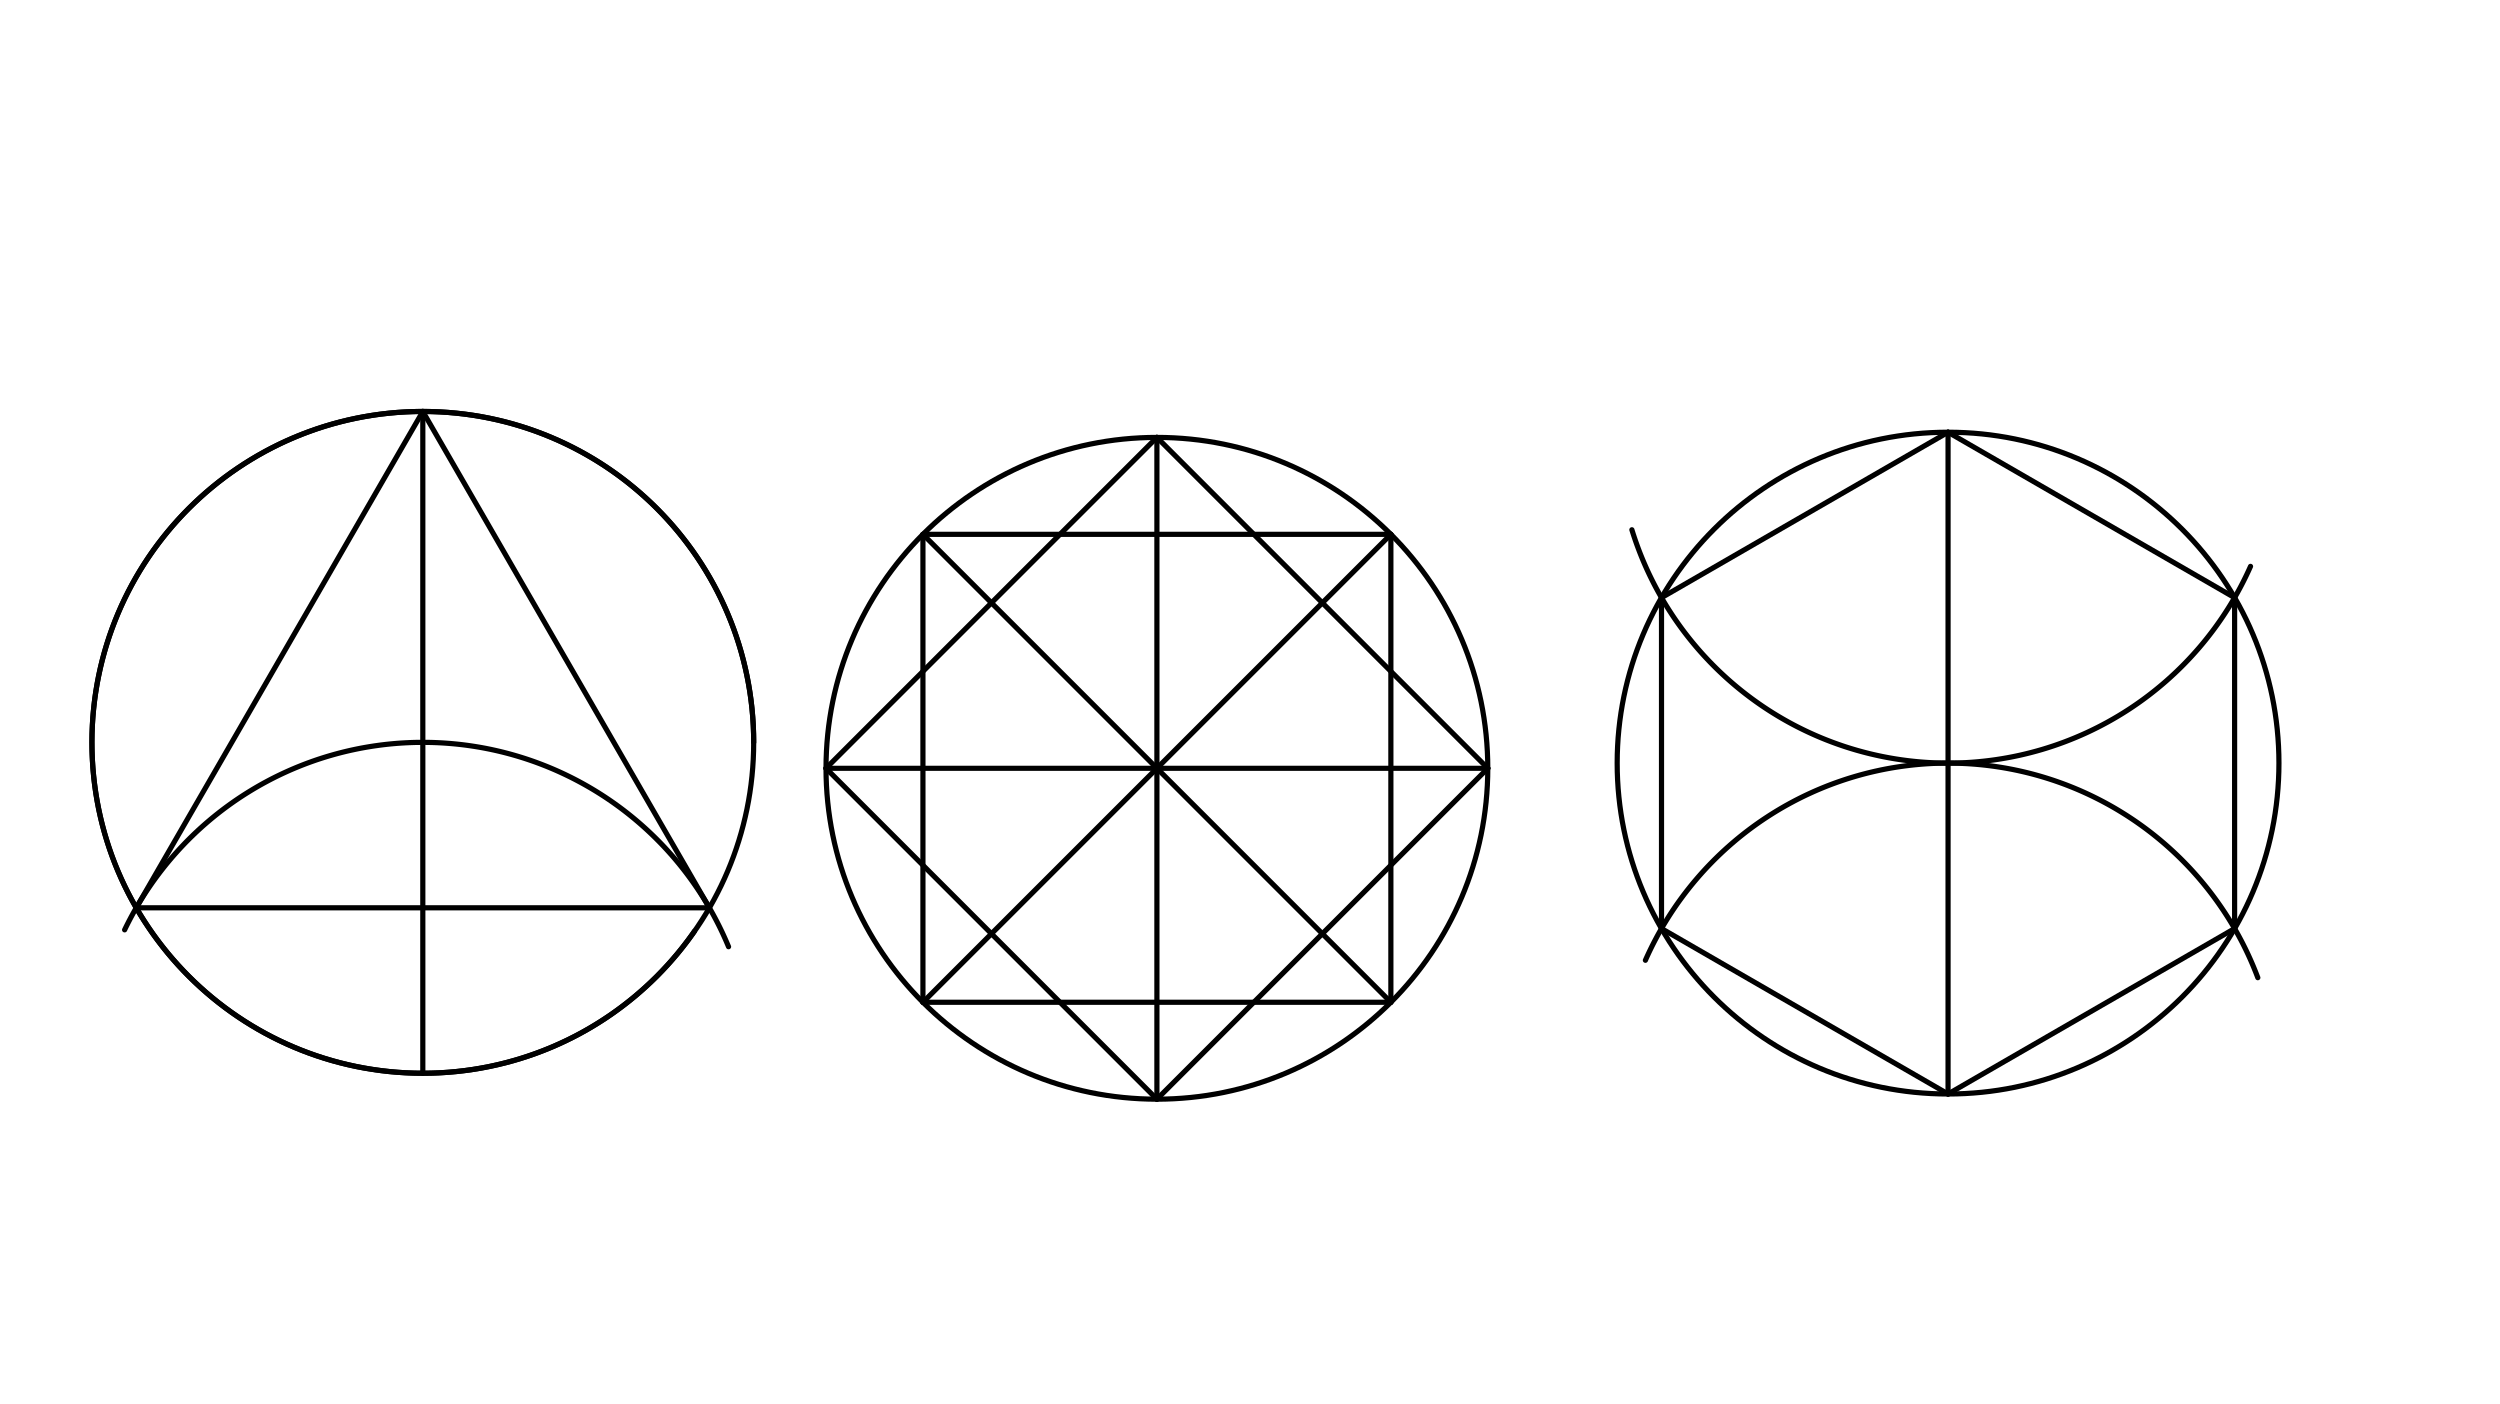 <svg xmlns="http://www.w3.org/2000/svg" class="svg--816" height="100%" preserveAspectRatio="xMidYMid meet" viewBox="0 0 963.78 541.417" width="100%"><defs><marker id="marker-arrow" markerHeight="16" markerUnits="userSpaceOnUse" markerWidth="24" orient="auto-start-reverse" refX="24" refY="4" viewBox="0 0 24 8"><path d="M 0 0 L 24 4 L 0 8 z" stroke="inherit"></path></marker></defs><g class="aux-layer--949"></g><g class="main-layer--75a"><g class="element--733"><g class="center--a87"><line x1="159" y1="286.188" x2="167" y2="286.188" stroke="#000000" stroke-width="1" stroke-linecap="round"></line><line x1="163" y1="282.188" x2="163" y2="290.188" stroke="#000000" stroke-width="1" stroke-linecap="round"></line><circle class="hit--87b" cx="163" cy="286.188" r="4" stroke="none" fill="transparent"></circle></g><circle cx="163" cy="286.188" fill="none" r="127.559" stroke="#000000" stroke-dasharray="none" stroke-width="2"></circle></g><g class="element--733"><g class="center--a87"><line x1="442" y1="296.188" x2="450" y2="296.188" stroke="#000000" stroke-width="1" stroke-linecap="round"></line><line x1="446" y1="292.188" x2="446" y2="300.188" stroke="#000000" stroke-width="1" stroke-linecap="round"></line><circle class="hit--87b" cx="446" cy="296.188" r="4" stroke="none" fill="transparent"></circle></g><circle cx="446" cy="296.188" fill="none" r="127.559" stroke="#000000" stroke-dasharray="none" stroke-width="2"></circle></g><g class="element--733"><g class="center--a87"><line x1="747" y1="294.188" x2="755" y2="294.188" stroke="#000000" stroke-width="1" stroke-linecap="round"></line><line x1="751" y1="290.188" x2="751" y2="298.188" stroke="#000000" stroke-width="1" stroke-linecap="round"></line><circle class="hit--87b" cx="751" cy="294.188" r="4" stroke="none" fill="transparent"></circle></g><circle cx="751" cy="294.188" fill="none" r="127.559" stroke="#000000" stroke-dasharray="none" stroke-width="2"></circle></g><g class="element--733"><line stroke="#000000" stroke-dasharray="none" stroke-linecap="round" stroke-width="2" x1="446" x2="446" y1="296.188" y2="168.628"></line></g><g class="element--733"><line stroke="#000000" stroke-dasharray="none" stroke-linecap="round" stroke-width="2" x1="446" x2="446" y1="296.188" y2="423.747"></line></g><g class="element--733"><line stroke="#000000" stroke-dasharray="none" stroke-linecap="round" stroke-width="2" x1="446" x2="573.559" y1="296.188" y2="296.188"></line></g><g class="element--733"><line stroke="#000000" stroke-dasharray="none" stroke-linecap="round" stroke-width="2" x1="446" x2="318.441" y1="296.188" y2="296.188"></line></g><g class="element--733"><line stroke="#000000" stroke-dasharray="none" stroke-linecap="round" stroke-width="2" x1="163" x2="163" y1="286.188" y2="158.628"></line></g><g class="element--733"><line stroke="#000000" stroke-dasharray="none" stroke-linecap="round" stroke-width="2" x1="163" x2="163" y1="286.188" y2="413.747"></line></g><g class="element--733"><line stroke="#000000" stroke-dasharray="none" stroke-linecap="round" stroke-width="2" x1="751" x2="751" y1="294.188" y2="166.628"></line></g><g class="element--733"><line stroke="#000000" stroke-dasharray="none" stroke-linecap="round" stroke-width="2" x1="751" x2="751" y1="294.188" y2="421.747"></line></g><g class="element--733"><path d="M 267.734 359.003 A 127.559 127.559 0 1 1 290.559 286.188" fill="none" stroke="#000000" stroke-dasharray="none" stroke-linecap="round" stroke-width="2"></path></g><g class="element--733"><path d="M 163 286.188 A 127.559 127.559 0 0 0 48.044 358.461" fill="none" stroke="#000000" stroke-dasharray="none" stroke-linecap="round" stroke-width="2"></path></g><g class="element--733"><path d="M 163 286.188 A 127.559 127.559 0 0 1 280.864 364.967" fill="none" stroke="#000000" stroke-dasharray="none" stroke-linecap="round" stroke-width="2"></path></g><g class="element--733"><line stroke="#000000" stroke-dasharray="none" stroke-linecap="round" stroke-width="2" x1="163" x2="52.531" y1="158.628" y2="349.967"></line></g><g class="element--733"><line stroke="#000000" stroke-dasharray="none" stroke-linecap="round" stroke-width="2" x1="163" x2="273.469" y1="158.628" y2="349.967"></line></g><g class="element--733"><line stroke="#000000" stroke-dasharray="none" stroke-linecap="round" stroke-width="2" x1="273.469" x2="52.531" y1="349.967" y2="349.967"></line></g><g class="element--733"><line stroke="#000000" stroke-dasharray="none" stroke-linecap="round" stroke-width="2" x1="318.441" x2="446" y1="296.188" y2="423.747"></line></g><g class="element--733"><line stroke="#000000" stroke-dasharray="none" stroke-linecap="round" stroke-width="2" x1="446" x2="573.559" y1="423.747" y2="296.188"></line></g><g class="element--733"><line stroke="#000000" stroke-dasharray="none" stroke-linecap="round" stroke-width="2" x1="573.559" x2="446" y1="296.187" y2="168.628"></line></g><g class="element--733"><line stroke="#000000" stroke-dasharray="none" stroke-linecap="round" stroke-width="2" x1="446" x2="318.441" y1="168.628" y2="296.188"></line></g><g class="element--733"><path d="M 751 294.188 A 127.559 127.559 0 0 1 870.416 376.9" fill="none" stroke="#000000" stroke-dasharray="none" stroke-linecap="round" stroke-width="2"></path></g><g class="element--733"><path d="M 751 294.188 A 127.559 127.559 0 0 0 634.324 370.191" fill="none" stroke="#000000" stroke-dasharray="none" stroke-linecap="round" stroke-width="2"></path></g><g class="element--733"><path d="M 751 294.188 A 127.559 127.559 0 0 0 867.603 218.35" fill="none" stroke="#000000" stroke-dasharray="none" stroke-linecap="round" stroke-width="2"></path></g><g class="element--733"><path d="M 751 294.187 A 127.559 127.559 0 0 1 629.112 204.239" fill="none" stroke="#000000" stroke-dasharray="none" stroke-linecap="round" stroke-width="2"></path></g><g class="element--733"><line stroke="#000000" stroke-dasharray="none" stroke-linecap="round" stroke-width="2" x1="640.531" x2="640.531" y1="357.967" y2="230.408"></line></g><g class="element--733"><line stroke="#000000" stroke-dasharray="none" stroke-linecap="round" stroke-width="2" x1="640.531" x2="751" y1="230.408" y2="166.628"></line></g><g class="element--733"><line stroke="#000000" stroke-dasharray="none" stroke-linecap="round" stroke-width="2" x1="751" x2="861.469" y1="166.628" y2="230.408"></line></g><g class="element--733"><line stroke="#000000" stroke-dasharray="none" stroke-linecap="round" stroke-width="2" x1="861.469" x2="861.469" y1="230.408" y2="357.967"></line></g><g class="element--733"><line stroke="#000000" stroke-dasharray="none" stroke-linecap="round" stroke-width="2" x1="861.469" x2="751" y1="357.967" y2="421.747"></line></g><g class="element--733"><line stroke="#000000" stroke-dasharray="none" stroke-linecap="round" stroke-width="2" x1="751" x2="640.531" y1="421.747" y2="357.967"></line></g><g class="element--733"><line stroke="#000000" stroke-dasharray="none" stroke-linecap="round" stroke-width="2" x1="382.22" x2="536.198" y1="232.408" y2="386.385"></line></g><g class="element--733"><line stroke="#000000" stroke-dasharray="none" stroke-linecap="round" stroke-width="2" x1="382.22" x2="355.802" y1="232.408" y2="205.99"></line></g><g class="element--733"><line stroke="#000000" stroke-dasharray="none" stroke-linecap="round" stroke-width="2" x1="382.22" x2="536.198" y1="359.967" y2="205.99"></line></g><g class="element--733"><line stroke="#000000" stroke-dasharray="none" stroke-linecap="round" stroke-width="2" x1="382.22" x2="355.802" y1="359.967" y2="386.385"></line></g><g class="element--733"><line stroke="#000000" stroke-dasharray="none" stroke-linecap="round" stroke-width="2" x1="355.802" x2="536.198" y1="386.385" y2="386.385"></line></g><g class="element--733"><line stroke="#000000" stroke-dasharray="none" stroke-linecap="round" stroke-width="2" x1="536.198" x2="536.198" y1="386.385" y2="205.99"></line></g><g class="element--733"><line stroke="#000000" stroke-dasharray="none" stroke-linecap="round" stroke-width="2" x1="536.198" x2="355.802" y1="205.99" y2="205.99"></line></g><g class="element--733"><line stroke="#000000" stroke-dasharray="none" stroke-linecap="round" stroke-width="2" x1="355.802" x2="355.802" y1="205.99" y2="386.385"></line></g></g><g class="snaps-layer--ac6"></g><g class="temp-layer--52d"></g></svg>
